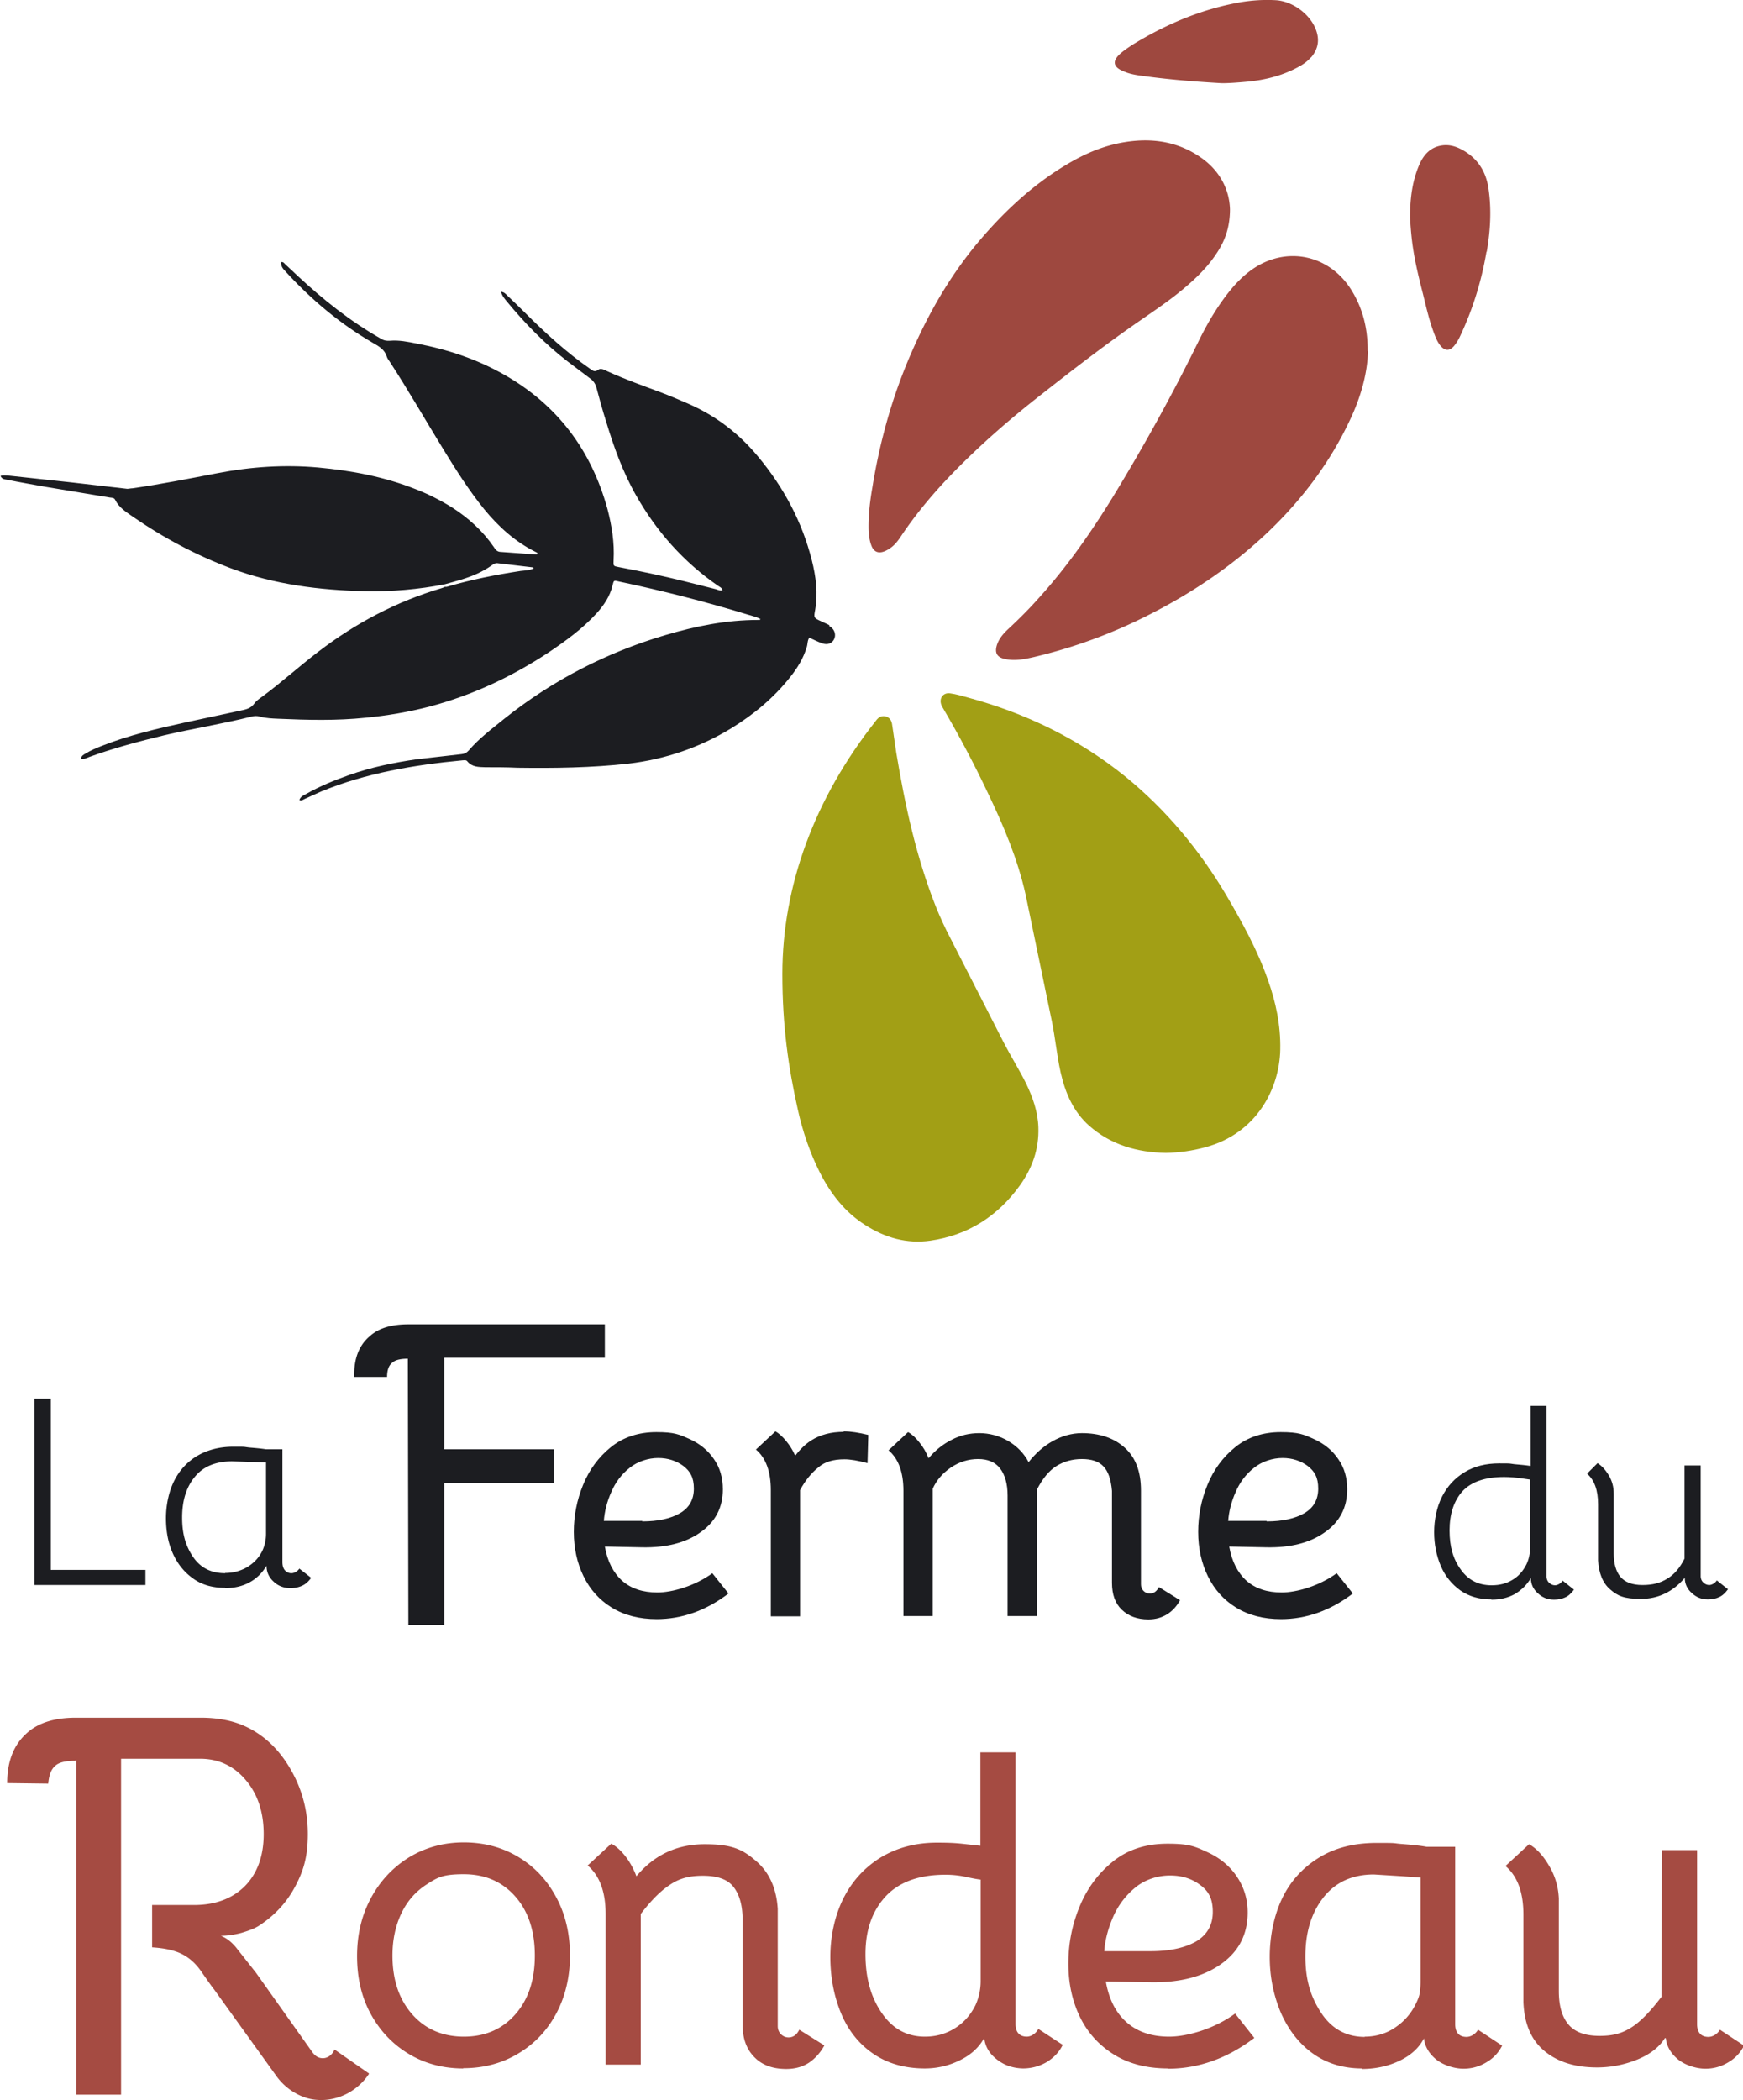<?xml version="1.0" encoding="UTF-8"?> <svg xmlns="http://www.w3.org/2000/svg" xmlns:v="https://vecta.io/nano" viewBox="0 0 679.5 818.4"><path d="M323.3 243.6l-3-1.4c-3.1-1.4-3.1-1.4-2.5-4.6 1.1-6.5.3-12.9-1.3-19.2-3.8-15.1-11-28.5-21-40.5-7.4-8.9-16.2-15.7-26.8-20.4-3.7-1.6-7.4-3.2-11.1-4.6-7-2.6-14-5.1-20.8-8.2-1.1-.5-2.5-1.4-3.6-.6-1.4 1.1-2.1.3-3.2-.4-9.2-6.4-17.4-13.9-25.3-21.8-2.3-2.3-4.7-4.6-7-6.8-.6-.6-1.2-1.3-2.4-1.4.5 1.7 1.4 2.7 2.3 3.8 7.1 8.6 14.8 16.5 23.6 23.3l9 6.8c1.2.9 1.9 2 2.3 3.4 1.2 4.5 2.4 8.9 3.8 13.3 3 9.9 6.5 19.7 11.7 28.8 8 14.1 18.5 25.9 31.8 35.1.7.5 1.6.8 1.9 1.8-.9.3-1.6 0-2.3-.3l-12.7-3.2c-8.5-2.1-17-3.9-25.5-5.5-2.1-.4-2.1-.4-2-2.6.4-6.9-.7-13.6-2.4-20.1-6.3-22.8-19.4-40.4-40.1-52.2-10.7-6.1-22.1-9.9-34.2-12.2-3.5-.7-6.9-1.4-10.5-1.1-1.3.1-2.4-.1-3.5-.8-12-6.8-22.6-15.3-32.7-24.7-1.5-1.4-3-2.9-4.6-4.3-.4-.4-.8-1.1-1.7-.8.3 1.8.3 2 2 3.8 10 10.9 21.2 20.3 34 27.7 2.3 1.3 4.5 2.6 5.3 5.3.2.7.7 1.3 1.1 1.9 7.3 11.2 14 22.9 21 34.3 4.9 8 9.9 15.9 15.9 23.3 5.6 6.8 12 12.6 20 16.6.3.2.8.2.7.8-.1 0-.3.2-.4.2l-13.8-1c-1.4 0-2.1-.8-2.7-1.8-4.3-6.3-9.9-11.4-16.3-15.5-4.5-2.8-9.2-5.2-14.1-7.1-12.3-4.9-25.1-7.3-38.1-8.5-13.2-1.2-26.3-.3-39.3 2.2-11 2.1-22 4.3-33.2 5.9-.7 0-1.3.2-2 .2L27.9 188l-25-2.7c-.9 0-1.8-.2-2.7.2.6 1.4 1.9 1.3 2.8 1.5 4.9 1 9.7 1.8 14.6 2.7l25.3 4.2c.7.1 1.6 0 2 .9 1.5 3 4.2 4.7 6.8 6.5 12 8.3 24.8 15.1 38.4 20.2 16.8 6.3 34.5 8.5 52.3 8.9 10.4.2 20.8-.7 31-2.7 4.3-1.2 8.7-2.3 12.8-4.2 1.9-.9 3.7-1.9 5.4-3.1.7-.5 1.5-1.1 2.5-.9l13.5 1.6c.1 0 .3.2.5.4-1.7.8-3.4.8-5.1 1-9.8 1.5-19.4 3.4-28.9 6.2h-.7c-.4.2-.8.4-1.2.5-17.6 5.2-33.5 13.6-48 24.7-7.5 5.7-14.4 12-22 17.6-1.1.8-2.3 1.6-3 2.6-1.1 1.6-2.6 2.2-4.4 2.6L72 281.6c-10.9 2.4-21.7 4.9-32.1 9-2.3.9-4.5 1.8-6.6 3.1-.7.4-1.6.8-1.7 2 1.3.2 2.2-.3 3.2-.7 9.6-3.5 19.5-6.1 29.4-8.5 11.2-2.6 22.5-4.4 33.7-7.2 1.1-.3 2.3-.4 3.5 0 2.3.6 4.7.7 7 .8 11.4.5 22.8.8 34.2-.4 8.3-.8 16.6-2.2 24.7-4.3 16.7-4.4 32.1-11.6 46.5-21.1 6.7-4.5 13.2-9.2 18.7-15.2 2.9-3.2 5.3-6.7 6.3-11 .5-2 .5-2 2.4-1.5 17.1 3.6 33.9 7.9 50.6 13 1.6.5 3.2.8 4.7 1.7-.3.4-.7.3-1 .3-12.3 0-24.3 2.4-36.1 5.9-23 6.8-44 17.6-62.8 32.6-4.8 3.9-9.8 7.6-13.9 12.4-.8.9-1.7 1.3-2.8 1.4l-17.5 2c-8.9 1.3-17.7 3.1-26.2 6.1-5.9 2.1-11.6 4.4-17 7.5-1 .5-2.1 1-2.5 2.3.9.4 1.5-.2 2.2-.5 2.1-.9 4.1-1.9 6.2-2.8 17.7-7.3 36.4-10.4 55.3-12.2.6 0 1.2-.2 1.7.3 1.9 2.4 4.5 2.3 7.1 2.4 4.2 0 8.4 0 12.6.2 14.4.2 28.8 0 43.2-1.6 14.4-1.7 27.8-6.3 40.1-13.8 8.8-5.4 16.6-11.9 23-20 2.8-3.5 5.1-7.3 6.4-11.6.4-1.2.2-2.5 1-3.7 1.7.8 3.3 1.6 5 2.2 2.1.8 4.1 0 4.8-1.9.7-1.8-.2-3.9-2-4.8zm-41-13.1l-.2-.1s.1-.1.2-.1c0 0 .1 0 .2.1 0 0-.1.1-.2.1z" fill="#1c1d21"></path><path d="M397.5 462.1c-8.6 11.9-20.2 19.3-34.8 21.4-9.2 1.3-17.6-1.1-25.4-6.1-7.9-5-13.4-12.1-17.6-20.3-4-7.9-6.8-16.2-8.7-24.8-3.6-16.1-6-32.3-6-52.7 0-34.5 12.6-68.5 36.3-98.5.1-.1.2-.3.3-.4.9-1.2 2.1-1.9 3.7-1.5 1.5.4 2.3 1.6 2.5 3.2l1.6 10.9c3.4 20.5 7.8 40.8 15.5 60.2 1.7 4.2 3.6 8.3 5.7 12.3l20.7 40.5c2.8 5.4 6 10.5 8.7 15.9 2.6 5.4 4.6 11 4.8 17.1.3 8.5-2.4 16-7.3 22.8zm101.6-53c-.3 15-9.1 32.6-29.2 38-5.1 1.4-10.2 2.1-15.4 2.2-11.1-.2-21.4-3.1-29.9-10.6-6.2-5.5-9.3-12.8-11.1-20.7-1.5-6.7-2.1-13.6-3.5-20.3l-10.2-49.2c-3.1-13.8-8.6-26.8-14.7-39.5-5.3-11.2-11.1-22.2-17.4-32.9-.2-.4-.4-.7-.6-1.1-1.2-2.6.4-5.2 3.3-4.8 2.3.3 4.6 1 6.8 1.6 22.6 6.1 43.3 16.1 61.6 30.9 15.8 12.9 28.7 28.4 39.1 45.9 6.3 10.7 12.3 21.6 16.4 33.3 3.1 8.7 5 17.7 4.8 27.1z" fill="#a29f15"></path><path d="M479.5 81.5c0 7.5-2.2 12.9-5.6 17.8-3.3 4.9-7.5 9-12 12.8-5.5 4.7-11.5 8.7-17.4 12.8-13.2 9.1-25.9 18.9-38.5 28.8-12.2 9.5-23.8 19.6-34.6 30.7-7.4 7.6-14.2 15.7-20.1 24.5-1.2 1.8-2.5 3.6-4.4 4.8-.7.5-1.4.9-2.2 1.2-2.4.9-4.1.1-5-2.3s-1.1-4.9-1.1-7.4c0-5.1.6-10.2 1.5-15.3 2.9-18 7.8-35.5 15.1-52.2 6.9-15.9 15.5-30.8 26.8-44.1 9.9-11.6 21-21.9 34.2-29.7 6.9-4.1 14.2-7.2 22.2-8.5 11-1.8 21.4-.2 30.6 6.6 7 5.2 10.3 12.4 10.5 19.6zm53.8 55.3c-.2 8.7-2.8 17.9-6.9 26.6-7.7 16.5-18.5 30.9-31.6 43.5-13.9 13.3-29.7 24-46.9 32.7-14.3 7.3-29.3 12.8-45 16.5-3.5.8-7.1 1.5-10.7.8-3.5-.6-4.6-2.4-3.5-5.7.9-2.6 2.6-4.4 4.5-6.2 4.2-3.9 8.2-7.9 12-12.2 11.2-12.4 20.6-26 29.3-40.2 11.8-19.4 22.8-39.3 32.8-59.7 3.5-7.1 7.5-13.9 12.5-20 2.4-2.9 5.1-5.6 8.2-7.8 13.4-9.5 30.4-5.9 39 8.2 4.2 6.9 6.2 14.4 6.2 23.5zm46.2-38.7c-1.9 11.2-5.2 22-10 32.3-.7 1.6-1.6 3.2-2.7 4.5-1.7 1.9-3.4 1.9-5.1 0-1.1-1.3-1.8-2.8-2.4-4.4-2-5.1-3.2-10.4-4.5-15.7-1.9-7.4-3.7-14.8-4.5-22.4a149.52 149.52 0 0 1-.6-7.6c0-7.7.9-14.3 3.6-20.6 1.7-3.9 4.3-6.8 8.7-7.5 2.5-.4 4.8.1 7.1 1.2 6.5 3.2 10.2 8.5 11.2 15.7 1.2 8.2.7 16.4-.7 24.5zM511 22.4c-1.2 1.4-2.7 2.5-4.3 3.4-6.2 3.5-13 5.3-20.1 6-4.3.4-8.5.7-10.7.6-12.1-.7-22-1.6-31.8-3-2-.3-4-.7-5.8-1.5-4.5-1.7-4.9-4.2-1.2-7.3 1.3-1.1 2.8-2.1 4.3-3.1 13-8 26.9-13.9 42-16.6 4.7-.8 9.5-1.1 14.3-.8 7 .6 14 6.3 15.7 12.7 1 3.6.1 6.8-2.3 9.6z" fill="#9e483f"></path><path d="M29.3 686.2c-3.7 0-6.3.6-7.7 1.9-1.6 1.3-2.5 3.6-2.8 7l-16-.2c0-8.6 2.6-15.1 7.9-19.7 4.3-3.8 10.6-5.8 18.8-5.8h48.8c6.8 0 12.8 1.2 17.8 3.6 7.1 3.4 12.9 9 17.3 16.7s6.6 16 6.6 25-1.7 14.5-5.1 20.8-8.2 11.3-14.3 15.2c-1.7 1-3.9 1.8-6.6 2.6-2.7.7-5.3 1.1-7.9 1.1 2.3.9 4.5 2.6 6.6 5.4l7.1 9 22 31c1.2 1.6 2.5 2.3 4.1 2.3s3.6-1.1 4.5-3.4l13.5 9.4c-2 3.1-4.7 5.6-8 7.5-3.3 1.8-6.9 2.8-10.6 2.8s-6.6-.8-9.6-2.4-5.6-3.8-7.7-6.6l-24.6-34.2c-.9-1.1-2.5-3.4-4.8-6.7-2.3-3.4-5-5.7-7.9-7.1s-6.7-2.2-11.4-2.5v-16.5h16.3c8.4 0 15-2.5 19.9-7.4 4.8-4.9 7.3-11.7 7.3-20.2s-2.3-15.6-7-21.1c-4.6-5.5-10.6-8.3-17.8-8.3H47.2v130.9H29.7V686zm151.3 119.9c-7.9 0-15-1.9-21.3-5.7s-11.2-9-14.8-15.6-5.3-14.1-5.3-22.5 1.8-15.9 5.4-22.6 8.6-12 14.9-15.9c6.3-3.8 13.4-5.8 21.3-5.8s15 1.9 21.3 5.7 11.2 9 14.8 15.8c3.6 6.7 5.3 14.3 5.3 22.6s-1.8 15.9-5.3 22.5c-3.6 6.7-8.5 11.9-14.9 15.7-6.3 3.8-13.5 5.7-21.4 5.7zm.2-12.4c8.3 0 15-2.9 20.1-8.7s7.6-13.4 7.6-22.9-2.5-17.2-7.6-23-11.8-8.7-20.1-8.7-10.3 1.3-14.5 4-7.5 6.4-9.8 11.2-3.5 10.3-3.5 16.5c0 9.5 2.6 17.1 7.7 22.9s11.9 8.7 20.2 8.7zm140.6 3.4c-1.6 2.9-3.6 5.1-6.1 6.8-2.5 1.6-5.4 2.4-8.8 2.4-5.2 0-9.4-1.5-12.4-4.6-3.1-3.1-4.6-7.3-4.6-12.6v-40.9c0-5.6-1.2-9.8-3.5-12.8s-6.3-4.4-12-4.4-9.5 1.2-13.1 3.7c-3.6 2.4-7.3 6.2-11.1 11.2v58.7h-13.7V746c0-8.7-2.3-15-7-19l9.2-8.5c1.9 1 3.7 2.6 5.5 4.9s3.2 4.9 4.3 7.8c6.9-8.3 15.8-12.5 26.7-12.5s14.9 2.2 20 6.6 7.9 10.6 8.4 18.6v45.7c0 1.2.4 2.3 1.2 3.1s1.8 1.3 3 1.3c1.8 0 3.2-1 4.2-3l9.9 6.2zm39.2 9c-8 0-14.8-2-20.4-5.9s-9.7-9.2-12.4-15.8-4.1-13.9-4.1-21.8 1.7-16 5.1-22.8c3.4-6.7 8.2-12 14.5-15.9 6.3-3.8 13.6-5.8 21.9-5.8s9 .4 17 1.2v-36.4h13.7v105.9c0 1.6.4 2.8 1.1 3.6s1.8 1.3 3.3 1.3 3.4-1 4.5-3l9.5 6.2c-1.4 2.9-3.6 5.1-6.4 6.8-2.8 1.6-5.9 2.4-9.1 2.4-4-.1-7.5-1.3-10.4-3.7-2.9-2.3-4.4-5.1-4.7-8.2-2.1 3.8-5.3 6.7-9.7 8.8-4.3 2.1-8.8 3.1-13.5 3.1zm0-12.4c4.3 0 8.2-1.1 11.7-3.3s6.1-5.2 8-9a22.63 22.63 0 0 0 2-9.4v-39.5c-1-.1-2.8-.4-5.5-1s-5.4-.9-8.2-.9c-10.3 0-18.1 2.8-23.4 8.5-5.2 5.7-7.8 13.1-7.8 22.4s2.1 16.8 6.3 22.9c4.2 6.2 9.8 9.3 16.9 9.3zm94.8 12.4c-8.2 0-15.3-1.8-21.1-5.4S424 792.2 421 786s-4.5-13.1-4.5-20.8 1.4-14.9 4.3-22 7.2-13 13-17.7 12.9-7 21.4-7 10.7 1.1 15.5 3.3 8.6 5.3 11.4 9.4 4.3 8.8 4.3 14.1c0 8.6-3.5 15.3-10.5 20.2s-16.1 7.2-27.4 7l-17.4-.3c1.2 6.9 3.9 12.2 8.1 15.9s9.7 5.6 16.6 5.6 17.6-3 25.7-9l7.5 9.5c-10.6 8-21.8 12-33.7 12zm-6.8-45.7c7.4 0 13.3-1.3 17.7-3.8 4.3-2.6 6.5-6.4 6.5-11.5s-1.6-8.1-4.9-10.5c-3.3-2.5-7.2-3.7-11.8-3.7s-9.6 1.5-13.4 4.6-6.7 6.9-8.7 11.4c-2 4.6-3.2 9.1-3.5 13.5h18zm82.4 45.7c-7.4 0-13.9-2-19.3-5.9s-9.5-9.3-12.4-15.9c-2.8-6.7-4.3-13.9-4.3-21.7s1.6-16 4.8-22.7 8-12 14.3-15.9 13.8-5.8 22.6-5.8 5.8.1 9.6.4 7.1.6 9.8 1.1h11.2v69.2c0 1.6.4 2.8 1.1 3.6s1.8 1.3 3.3 1.3 3.4-.9 4.5-2.8l9.4 6.2c-1.4 2.8-3.5 5-6.3 6.6-2.7 1.6-5.6 2.4-8.8 2.4s-7.6-1.2-10.6-3.6c-2.9-2.4-4.5-5.2-4.8-8.4v.2c-1.9 3.7-5.1 6.6-9.5 8.7s-9.3 3.2-14.7 3.2zm1-12.4c4.4 0 8.4-1.2 11.8-3.5 3.5-2.3 6.1-5.3 7.9-8.8 1-1.9 1.6-3.5 1.8-4.8s.3-2.8.3-4.5v-40.4l-7-.5-11.2-.7c-8.4 0-15 3-19.7 9s-7 13.6-7 22.9 2.1 15.9 6.2 22.1 9.8 9.3 17 9.3zm117.1.5c-2.3 3.7-6 6.5-11 8.5s-10.2 3-15.5 3c-8.5 0-15.3-2.1-20.5-6.4s-7.9-10.7-8.2-19.1v-34c0-8.7-2.3-15-7-19l9.2-8.5c2.8 1.6 5.4 4.3 7.8 8.4 2.4 4 3.6 8.3 3.8 12.8v36c0 5.7 1.2 10 3.7 13s6.5 4.5 12.2 4.5 9.2-1.2 12.7-3.5 7.2-6.2 11.4-11.7l.2-57.2h13.7v67.9c0 1.6.4 2.8 1.1 3.6s1.8 1.3 3.3 1.3 3.4-.9 4.5-2.8l9.4 6.2c-1.4 2.8-3.5 5-6.3 6.6-2.7 1.6-5.6 2.4-8.8 2.4s-7.6-1.2-10.6-3.6c-2.9-2.4-4.5-5.2-4.8-8.4v.2z" fill="#a54b42"></path><g fill="#1c1d21"><path d="M13.4 545.1h6.4v66.7h36.9v5.9H13.4v-72.6zm74.3 73.7c-4.9 0-9.1-1.2-12.5-3.7-3.5-2.5-6.1-5.8-7.9-9.9s-2.6-8.6-2.6-13.6 1.1-10.3 3.2-14.5 5.2-7.5 9.1-9.8c4-2.3 8.6-3.5 13.9-3.5s3.7 0 6.2.3c2.5.2 4.7.4 6.6.7h6.4v43.9c0 1.4.3 2.5 1 3.3.7.7 1.5 1.1 2.5 1.1s2.3-.6 3.1-1.8l4.6 3.6c-1.1 1.5-2.2 2.5-3.6 3.1-1.3.6-2.8.9-4.5.9-2.5 0-4.7-.8-6.5-2.5-1.9-1.7-2.8-3.8-2.8-6.2-1.7 2.8-3.9 5-6.7 6.5s-5.9 2.2-9.4 2.2zm.1-5.8a16.76 16.76 0 0 0 8.6-2.3c2.6-1.6 4.5-3.6 5.8-6.2 1-2.1 1.5-4.3 1.5-6.8v-27.8l-7-.2-6.2-.2c-6.4 0-11.3 2-14.6 6.1-3.3 4-4.9 9.3-4.9 15.8s1.4 11.1 4.3 15.4c2.9 4.2 7 6.3 12.5 6.3zm71.3-83.5c-3 0-5 .5-6.1 1.5-1.4 1-2.1 2.9-2.1 5.6h-12.8c-.2-7 1.8-12.3 6.1-15.9 3.4-3.1 8.4-4.6 15-4.6h76.6v13h-62.6v35.7H216v13.1h-42.8v55.4h-14l-.2-103.9z"></path><use href="#B"></use><path d="M328.9 557.8c2.7 0 5.9.5 9.6 1.4l-.3 11c-3.7-1-6.7-1.5-9-1.5-4.4 0-7.7 1-10.1 3.1-2.8 2.2-5.2 5.2-7.2 8.9v49.2h-11.4v-49.2c0-7.2-1.9-12.5-5.8-15.8l7.6-7.1c1.4.8 2.8 2.1 4.2 3.8s2.6 3.6 3.5 5.7c2-2.6 4.1-4.6 6.3-6 3.5-2.2 7.7-3.3 12.6-3.3zm131.2 65.7c-1.3 2.4-3 4.3-5.1 5.6s-4.5 2-7.3 2c-4.4 0-7.8-1.3-10.4-3.8s-3.8-6-3.8-10.5V581c-.4-4.5-1.5-7.7-3.4-9.6-1.8-1.9-4.6-2.8-8.3-2.8s-7 .9-9.9 2.7-5.5 4.9-7.7 9.3v49.2h-11.4v-47c0-4.5-1-8-2.9-10.5s-4.8-3.7-8.6-3.7-7.3 1.1-10.6 3.3c-3.2 2.2-5.6 4.9-7.1 8.3v49.6h-11.4V581c0-7.2-1.9-12.5-5.8-15.8l7.6-7.1c1.5.8 3 2.2 4.4 4 1.5 1.8 2.7 3.9 3.6 6.2 2.6-3.1 5.6-5.5 9-7.2 3.4-1.8 7-2.6 10.8-2.6s7.8 1 11.3 3.1c3.4 2 6.1 4.8 7.9 8.2 2.7-3.4 5.8-6.2 9.4-8.2s7.4-3.1 11.4-3.1c6.9 0 12.5 1.9 16.7 5.7s6.3 9.3 6.3 16.7v36.5c0 1 .3 1.9 1 2.6s1.5 1 2.5 1c1.5 0 2.6-.8 3.5-2.5l8.2 5.1z"></path><use href="#B" x="243.4"></use><path d="M581.3 623.3c-4.7 0-8.7-1.2-12-3.5-3.3-2.4-5.9-5.5-7.6-9.5s-2.6-8.4-2.6-13.2 1-9.8 3.1-13.9 5-7.2 8.8-9.5 8.3-3.4 13.4-3.4 3.5 0 5.9.3c2.4.2 4.5.4 6.4.7v-23.4h6.2v65.7c-.1 1.4.2 2.4.9 3.1s1.5 1.1 2.4 1.1 2.2-.6 3-1.8l4.4 3.5c-1 1.4-2.2 2.5-3.4 3-1.3.6-2.7.9-4.4.9-2.4 0-4.5-.8-6.3-2.5-1.8-1.6-2.7-3.6-2.7-5.9-1.6 2.7-3.8 4.8-6.4 6.3-2.6 1.4-5.6 2.1-8.9 2.1zm.3-5.5c3 0 5.7-.7 8-2.1 2.4-1.4 4.2-3.5 5.5-6.1.9-1.9 1.4-4.1 1.4-6.6v-26.4l-2.1-.3c-3.2-.5-5.9-.7-8-.7-7.5 0-12.9 1.9-16.3 5.6-3.3 3.7-5 8.8-5 15.2s1.4 11.2 4.4 15.3c2.9 4.1 6.9 6.1 12 6.1zm92 1.6c-1 1.4-2.2 2.5-3.4 3-1.3.6-2.7.9-4.4.9-2.4 0-4.5-.8-6.3-2.5-1.8-1.6-2.7-3.6-2.7-5.9-4.7 5.5-10.4 8.2-17.1 8.2s-9.1-1.2-12-3.7-4.4-6.3-4.7-11.3v-21.9c0-5.4-1.4-9.4-4.3-11.9l4.1-4.1c1.6 1 3.1 2.6 4.4 4.8s1.9 4.5 1.9 7.1v23.4c0 3.9.9 6.9 2.6 9 1.8 2.1 4.6 3.2 8.6 3.2s7-.8 9.7-2.5c2.7-1.6 4.9-4.2 6.7-7.8v-36.3h6.3v42.4c-.1 1.4.2 2.4.9 3.1s1.5 1.1 2.4 1.1 2.2-.6 3-1.8l4.4 3.5z"></path></g><defs><path id="B" d="M256.1 631c-6.9 0-12.7-1.5-17.6-4.5s-8.5-7.1-11-12.2-3.8-10.9-3.8-17.3 1.2-12.4 3.6-18.3 6-10.8 10.8-14.7 10.8-5.9 17.8-5.9 8.9.9 12.9 2.7 7.2 4.4 9.5 7.8c2.4 3.4 3.5 7.3 3.5 11.8 0 7.1-2.9 12.7-8.8 16.8-5.8 4.1-13.4 6-22.8 5.8l-14.4-.3c1 5.8 3.3 10.2 6.7 13.3 3.5 3.1 8.1 4.6 13.8 4.6s14.6-2.5 21.4-7.5l6.3 7.9c-8.8 6.7-18.2 10-28.1 10zm-5.7-38.1c6.2 0 11.1-1.1 14.7-3.2s5.4-5.3 5.4-9.6-1.4-6.7-4.1-8.8c-2.7-2-6-3.1-9.8-3.1s-8 1.3-11.1 3.8c-3.2 2.5-5.6 5.7-7.2 9.5-1.7 3.8-2.6 7.5-2.9 11.2h15z"></path></defs></svg> 